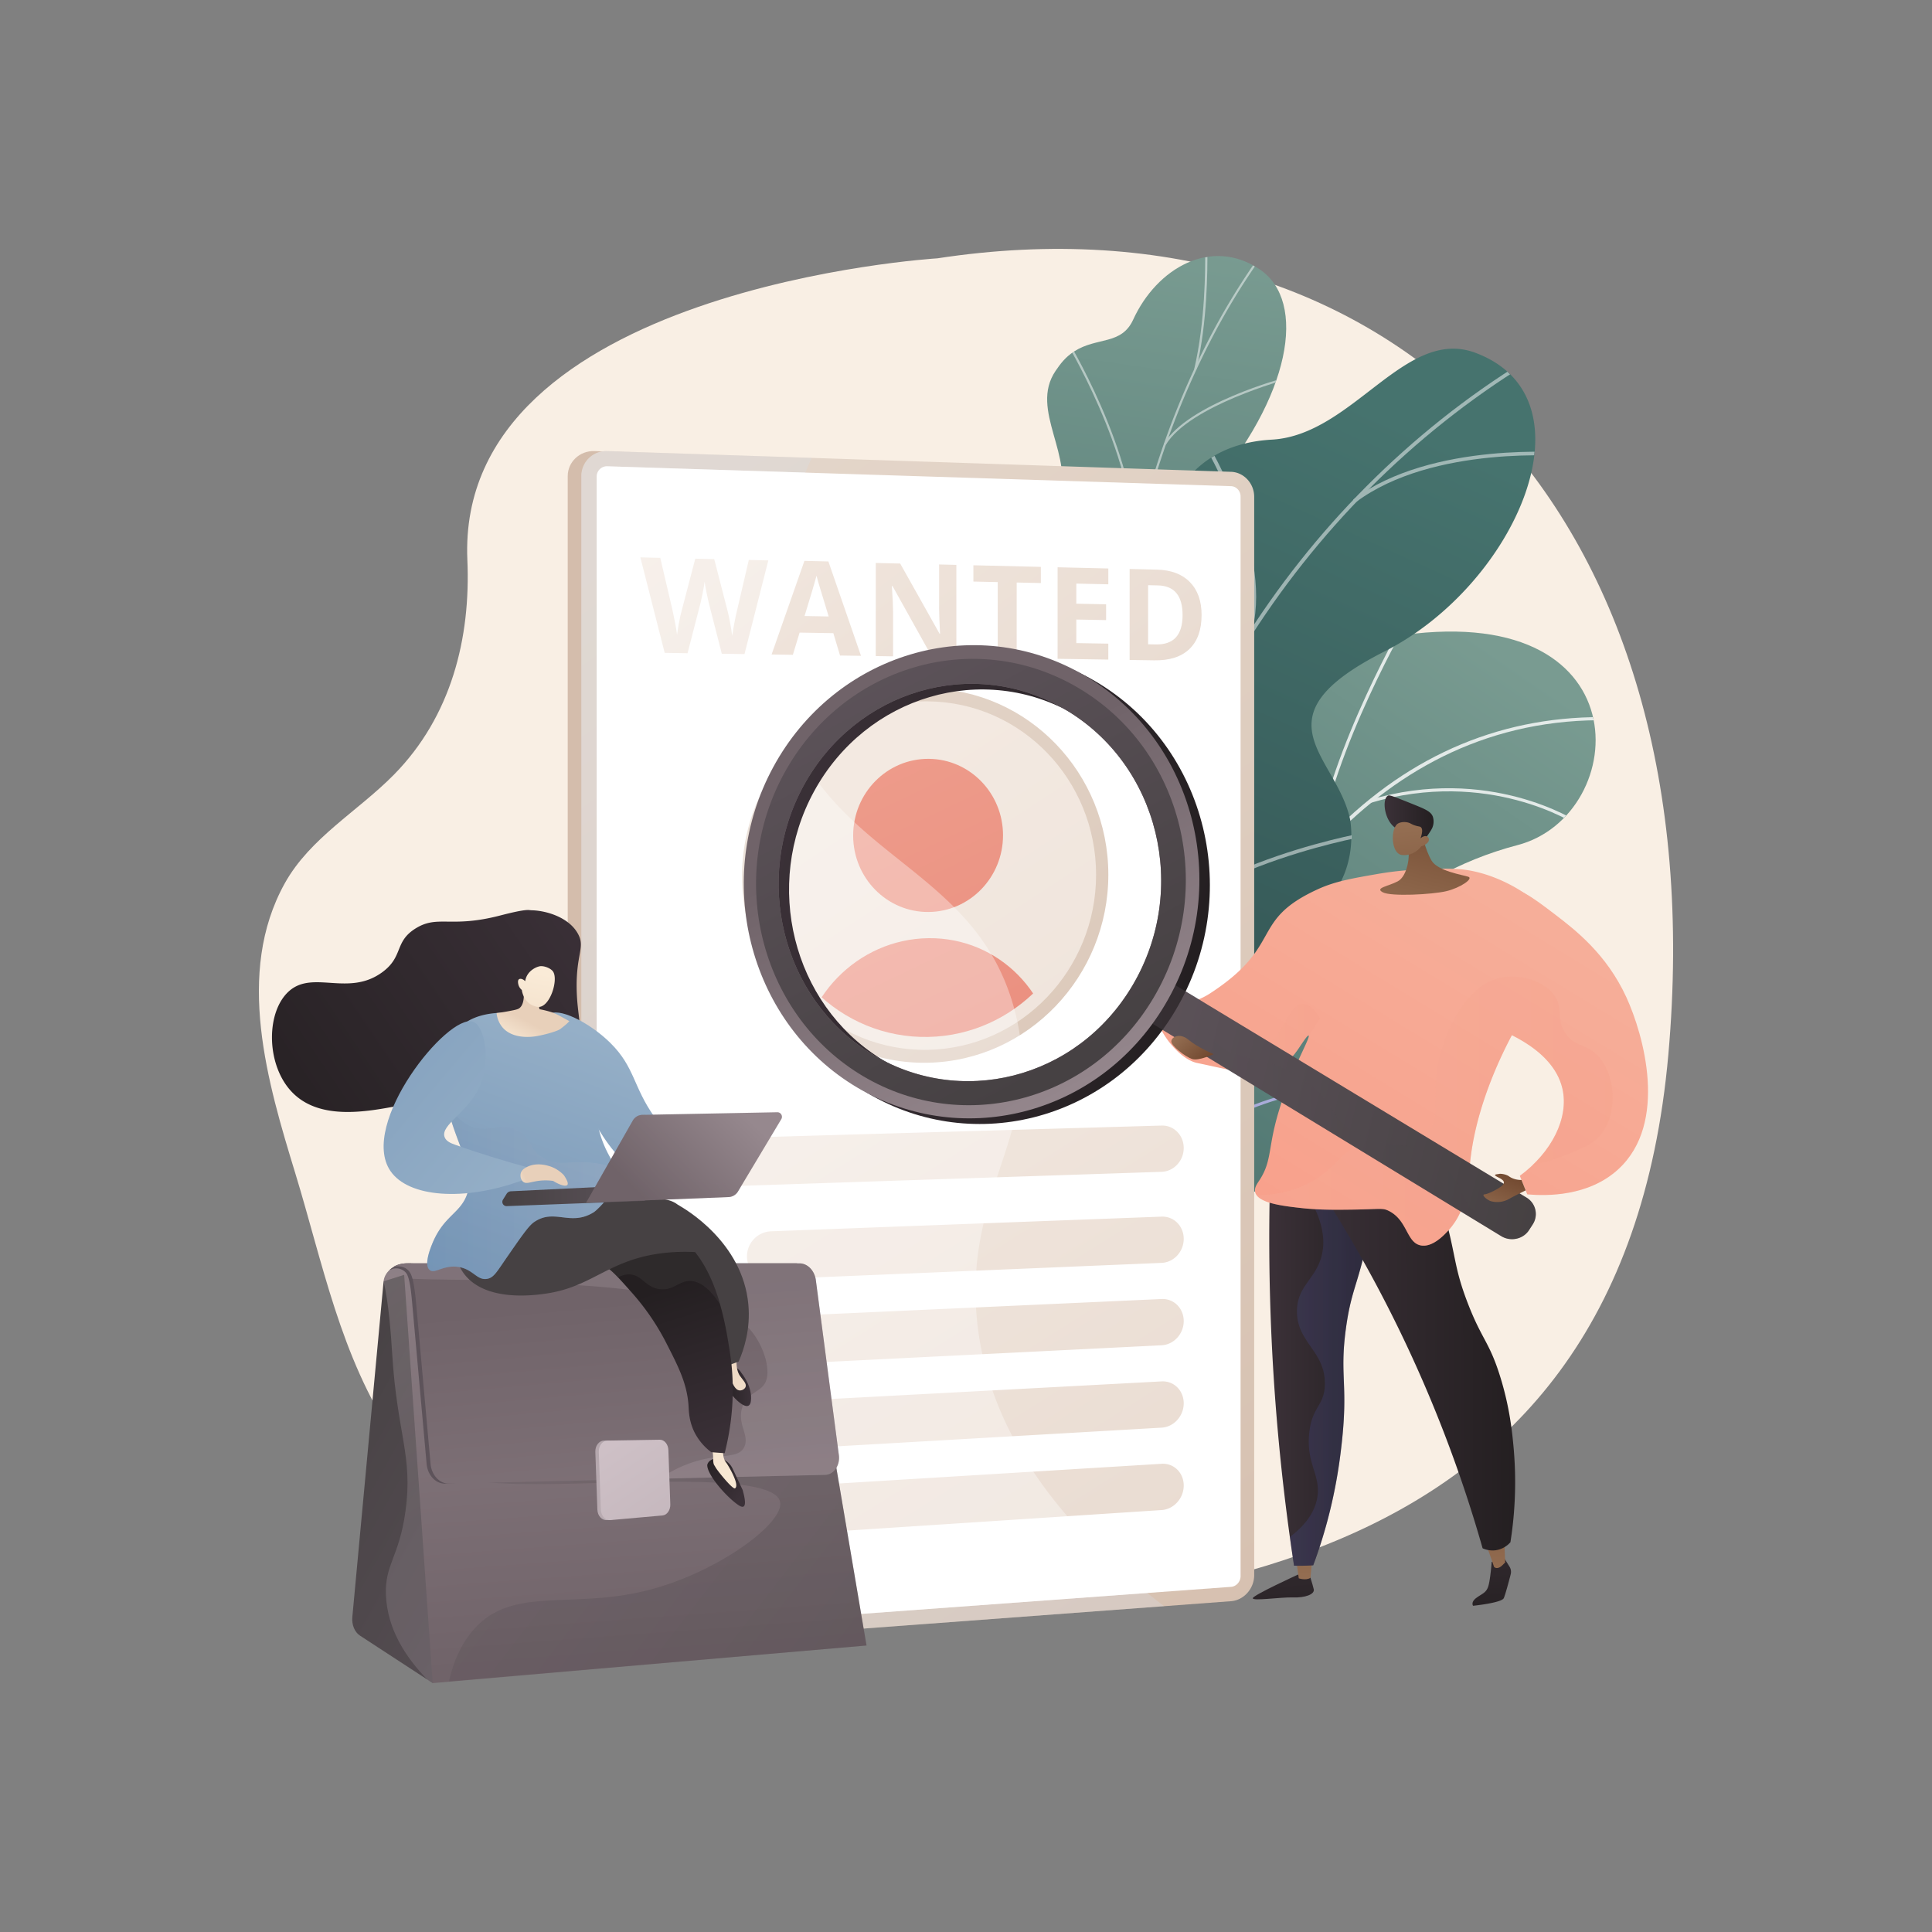 <svg xmlns="http://www.w3.org/2000/svg" xmlns:xlink="http://www.w3.org/1999/xlink" viewBox="0 0 2500 2500"><rect x="0" y="0" width="2500" height="2500" fill="#808080" stroke="none"/><defs><style>.cls-1{fill:none;}.cls-2{isolation:isolate;}.cls-3,.cls-40,.cls-8{fill:#fff;}.cls-4{fill:#f9efe4;}.cls-5{clip-path:url(#clip-path);}.cls-6{fill:url(#linear-gradient);}.cls-7{opacity:0.8;}.cls-12,.cls-40,.cls-7,.cls-8{mix-blend-mode:soft-light;}.cls-9{fill:#beb8f2;}.cls-10{fill:url(#linear-gradient-2);}.cls-11{clip-path:url(#clip-path-2);}.cls-12{opacity:0.5;}.cls-13{fill:#fcfdfe;}.cls-14{fill:url(#linear-gradient-3);}.cls-15{clip-path:url(#clip-path-3);}.cls-16{fill:url(#linear-gradient-4);}.cls-17{fill:url(#linear-gradient-5);}.cls-18,.cls-63,.cls-68,.cls-79,.cls-85,.cls-87,.cls-90{opacity:0.3;}.cls-18,.cls-47,.cls-52,.cls-63,.cls-68,.cls-71,.cls-79,.cls-85,.cls-87,.cls-90{mix-blend-mode:multiply;}.cls-19{fill:#d8dee8;}.cls-20{fill:url(#linear-gradient-6);}.cls-21{fill:url(#linear-gradient-7);}.cls-22{fill:url(#linear-gradient-8);}.cls-23{fill:url(#linear-gradient-9);}.cls-24{fill:url(#linear-gradient-10);}.cls-25{fill:url(#linear-gradient-11);}.cls-26{fill:url(#linear-gradient-12);}.cls-27{fill:url(#linear-gradient-13);}.cls-28{fill:url(#linear-gradient-14);}.cls-29{fill:url(#linear-gradient-15);}.cls-30{fill:url(#linear-gradient-16);}.cls-31{clip-path:url(#clip-path-4);}.cls-32{fill:url(#linear-gradient-17);}.cls-33{fill:url(#linear-gradient-18);}.cls-34{fill:url(#linear-gradient-19);}.cls-35{fill:url(#linear-gradient-20);}.cls-36{fill:url(#linear-gradient-21);}.cls-37{fill:url(#linear-gradient-22);}.cls-38{fill:url(#linear-gradient-23);}.cls-39{fill:url(#linear-gradient-24);}.cls-40{opacity:0.35;}.cls-41{fill:url(#linear-gradient-25);}.cls-42{fill:url(#linear-gradient-26);}.cls-43{fill:url(#linear-gradient-27);}.cls-44{fill:url(#linear-gradient-28);}.cls-45{fill:url(#linear-gradient-29);}.cls-46{fill:url(#linear-gradient-30);}.cls-47,.cls-52,.cls-71{opacity:0.25;}.cls-47{fill:url(#linear-gradient-31);}.cls-48{fill:url(#linear-gradient-32);}.cls-49{fill:url(#linear-gradient-33);}.cls-50{fill:url(#linear-gradient-34);}.cls-51{fill:url(#linear-gradient-35);}.cls-52{fill:url(#linear-gradient-36);}.cls-53{fill:url(#linear-gradient-37);}.cls-54{fill:url(#linear-gradient-38);}.cls-55{fill:url(#linear-gradient-39);}.cls-56{fill:url(#linear-gradient-40);}.cls-57{fill:url(#linear-gradient-41);}.cls-58{fill:url(#linear-gradient-42);}.cls-59{fill:url(#linear-gradient-43);}.cls-60{fill:url(#linear-gradient-44);}.cls-61{fill:url(#linear-gradient-45);}.cls-62{fill:url(#linear-gradient-46);}.cls-63{fill:url(#linear-gradient-47);}.cls-64{fill:url(#linear-gradient-48);}.cls-65{fill:url(#linear-gradient-49);}.cls-66{fill:url(#linear-gradient-50);}.cls-67{fill:url(#linear-gradient-51);}.cls-68{fill:url(#linear-gradient-52);}.cls-69{fill:url(#linear-gradient-53);}.cls-70{fill:url(#linear-gradient-54);}.cls-71{fill:url(#linear-gradient-55);}.cls-72{fill:url(#linear-gradient-56);}.cls-73{fill:url(#linear-gradient-57);}.cls-74{fill:url(#linear-gradient-58);}.cls-75{fill:url(#linear-gradient-59);}.cls-76{fill:url(#linear-gradient-60);}.cls-77{fill:url(#linear-gradient-61);}.cls-78{fill:url(#linear-gradient-62);}.cls-79{fill:url(#linear-gradient-63);}.cls-80{fill:url(#linear-gradient-64);}.cls-81{fill:url(#linear-gradient-65);}.cls-82{fill:url(#linear-gradient-66);}.cls-83{fill:url(#linear-gradient-67);}.cls-84{fill:url(#linear-gradient-68);}.cls-85{fill:url(#linear-gradient-69);}.cls-86{fill:url(#linear-gradient-70);}.cls-87{fill:url(#linear-gradient-71);}.cls-88{fill:url(#linear-gradient-72);}.cls-89{fill:url(#linear-gradient-73);}.cls-90{fill:url(#linear-gradient-74);}.cls-91{fill:url(#linear-gradient-75);}.cls-92{fill:url(#linear-gradient-76);}.cls-93{fill:url(#linear-gradient-77);}.cls-94{fill:url(#linear-gradient-78);}</style><clipPath id="clip-path"><path class="cls-1" d="M1337.36,1843.62l184.41,50.4s60.57-85.11,33.62-164.22c-55-161.41,90.24-198.29,148.74-222.84,88.24-37,149.85-108.12,52.71-173s55.54-201.11,206.65-240.36c147.87-38.4,164.94-323.43-162.75-269.69-195.7,32.09-218.86,223.94-253.59,318s-180.27,62.9-163.4,194.06c14.42,112,74,207.16-5.67,259.7S1270.93,1724.12,1337.36,1843.62Z"/></clipPath><linearGradient id="linear-gradient" x1="3987.65" y1="340.78" x2="3607.07" y2="1422.44" gradientTransform="matrix(0.96, 0.26, -0.26, 0.96, -1799.53, -520.71)" gradientUnits="userSpaceOnUse"><stop offset="0" stop-color="#799b91"/><stop offset="1" stop-color="#3e6764"/></linearGradient><linearGradient id="linear-gradient-2" x1="-2366.41" y1="600.69" x2="-1965.5" y2="1654.11" gradientTransform="matrix(-0.98, 0.22, 0.22, 0.98, -934.21, 247.37)" xlink:href="#linear-gradient"/><clipPath id="clip-path-2"><path class="cls-1" d="M1528.69,1266.33l-143.18,5.73s-63-82.56-21.36-121-4.76-121.66-23.91-168.79c-51.94-127.88,105.13-159,52.62-328.52-14-45.08-56.92-126.47-26.93-173.92,34.17-54.06,80.87-23.56,100.39-66.22,30.5-66.68,101-107.32,163.67-65.12,61.87,41.66,40.81,165.07-68.07,290.08-67.29,97.73-61.94,119.83-38.44,170.7,16.47,35.64,84.71,121.35,42.25,175.15s-71.13,107.1-37.15,143C1580.27,1182.14,1528.69,1266.33,1528.69,1266.33Z"/></clipPath><linearGradient id="linear-gradient-3" x1="3192.82" y1="266.29" x2="3732.54" y2="1154.8" gradientTransform="matrix(-0.99, 0.12, 0.12, 0.99, 4911.58, -115.1)" gradientUnits="userSpaceOnUse"><stop offset="0" stop-color="#46736e"/><stop offset="1" stop-color="#2f4f4f"/></linearGradient><clipPath id="clip-path-3"><path class="cls-1" d="M1559.78,1336.81l-226.06,25c-16.92-28.74-40.65-82.59,4.94-101.55,63.39-26.36,50.49-135.82,27.32-172.35-28.69-45.21-93.2-151.78,4.11-194,81-35.14,140.9-42.19,133.22-145.36s43.12-174.1,142.41-179.63c104.5-5.83,172.23-146,262.92-112.53,158,58.41,53.91,300.06-117.35,386.72s-59.94,135.66-44,218.95c21.81,113.71-145.47,108.61-182.83,158.7C1535.21,1260,1548,1308,1559.78,1336.81Z"/></clipPath><linearGradient id="linear-gradient-4" x1="1999.48" y1="2115.03" x2="915.28" y2="1439.69" gradientUnits="userSpaceOnUse"><stop offset="0" stop-color="#e4d6ca"/><stop offset="1" stop-color="#d4bdac"/></linearGradient><linearGradient id="linear-gradient-5" x1="737.09" y1="734.7" x2="1821.28" y2="2267.89" xlink:href="#linear-gradient-4"/><linearGradient id="linear-gradient-6" x1="1045.96" y1="1262.72" x2="1889.23" y2="2601.53" gradientUnits="userSpaceOnUse"><stop offset="0" stop-color="#f3e9e1"/><stop offset="1" stop-color="#e1d1c5"/></linearGradient><linearGradient id="linear-gradient-7" x1="1032.87" y1="1270.97" x2="1876.13" y2="2609.78" xlink:href="#linear-gradient-6"/><linearGradient id="linear-gradient-8" x1="834.79" y1="1518.47" x2="1103.71" y2="2103.77" xlink:href="#linear-gradient-6"/><linearGradient id="linear-gradient-9" x1="983.89" y1="1301.81" x2="1827.16" y2="2640.62" xlink:href="#linear-gradient-6"/><linearGradient id="linear-gradient-10" x1="792.51" y1="1537.9" x2="1061.43" y2="2123.19" xlink:href="#linear-gradient-6"/><linearGradient id="linear-gradient-11" x1="934.92" y1="1332.66" x2="1778.19" y2="2671.47" xlink:href="#linear-gradient-6"/><linearGradient id="linear-gradient-12" x1="750.24" y1="1557.32" x2="1019.16" y2="2142.61" xlink:href="#linear-gradient-6"/><linearGradient id="linear-gradient-13" x1="885.95" y1="1363.5" x2="1729.21" y2="2702.31" xlink:href="#linear-gradient-6"/><linearGradient id="linear-gradient-14" x1="707.96" y1="1576.74" x2="976.88" y2="2162.04" xlink:href="#linear-gradient-6"/><linearGradient id="linear-gradient-15" x1="997.2" y1="862.89" x2="1723.64" y2="1844.87" xlink:href="#linear-gradient-4"/><linearGradient id="linear-gradient-16" x1="1115.39" y1="1007.43" x2="2429.56" y2="3015.19" xlink:href="#linear-gradient-6"/><clipPath id="clip-path-4"><path class="cls-1" d="M1402.49,1132c0,113.63-89.41,207.54-201.31,209.79-113.73,2.28-207.29-90.69-207.29-207.69s93.56-210.93,207.29-209.82C1313.08,925.36,1402.49,1018.35,1402.49,1132Z"/></clipPath><linearGradient id="linear-gradient-17" x1="1092.79" y1="854.65" x2="1533.58" y2="1777.31" gradientUnits="userSpaceOnUse"><stop offset="0" stop-color="#ef9f8e"/><stop offset="1" stop-color="#e68273"/></linearGradient><linearGradient id="linear-gradient-18" x1="981.94" y1="907.61" x2="1422.73" y2="1830.27" xlink:href="#linear-gradient-17"/><linearGradient id="linear-gradient-19" x1="829.98" y1="658.01" x2="1481.59" y2="1509.49" xlink:href="#linear-gradient-6"/><linearGradient id="linear-gradient-20" x1="897.28" y1="606.51" x2="1548.89" y2="1457.99" xlink:href="#linear-gradient-6"/><linearGradient id="linear-gradient-21" x1="990.45" y1="535.21" x2="1642.06" y2="1386.68" xlink:href="#linear-gradient-6"/><linearGradient id="linear-gradient-22" x1="1073.49" y1="471.66" x2="1725.1" y2="1323.13" xlink:href="#linear-gradient-6"/><linearGradient id="linear-gradient-23" x1="1124.66" y1="432.5" x2="1776.27" y2="1283.98" xlink:href="#linear-gradient-6"/><linearGradient id="linear-gradient-24" x1="1182.89" y1="387.94" x2="1834.49" y2="1239.42" xlink:href="#linear-gradient-6"/><linearGradient id="linear-gradient-25" x1="859.26" y1="1795.58" x2="876.54" y2="1538.36" gradientUnits="userSpaceOnUse"><stop offset="0" stop-color="#d3c5cb"/><stop offset="1" stop-color="#ada0a6"/></linearGradient><linearGradient id="linear-gradient-26" x1="724.8" y1="1465.05" x2="809.86" y2="1626.69" gradientUnits="userSpaceOnUse"><stop offset="0" stop-color="#96888e"/><stop offset="1" stop-color="#706369"/></linearGradient><linearGradient id="linear-gradient-27" x1="764.39" y1="1524.79" x2="708.31" y2="1573.09" xlink:href="#linear-gradient-26"/><linearGradient id="linear-gradient-28" x1="673.03" y1="1825.96" x2="692.62" y2="1534.31" xlink:href="#linear-gradient-25"/><linearGradient id="linear-gradient-29" x1="532.71" y1="1801.29" x2="457.16" y2="1110.71" xlink:href="#linear-gradient-26"/><linearGradient id="linear-gradient-30" x1="859.92" y1="2091.13" x2="360.71" y2="1813.16" gradientUnits="userSpaceOnUse"><stop offset="0" stop-color="#5d535a"/><stop offset="1" stop-color="#464143"/></linearGradient><linearGradient id="linear-gradient-31" x1="409.19" y1="1702.03" x2="560.97" y2="1956.56" xlink:href="#linear-gradient-25"/><linearGradient id="linear-gradient-32" x1="784.2" y1="1396.77" x2="839.85" y2="2143.64" xlink:href="#linear-gradient-26"/><linearGradient id="linear-gradient-33" x1="690.87" y1="1820.6" x2="1094.91" y2="2131.91" xlink:href="#linear-gradient-30"/><linearGradient id="linear-gradient-34" x1="590.61" y1="1775.75" x2="756.11" y2="1769.33" xlink:href="#linear-gradient-30"/><linearGradient id="linear-gradient-35" x1="850.46" y1="2355.54" x2="790.55" y2="1682.19" xlink:href="#linear-gradient-26"/><linearGradient id="linear-gradient-36" x1="879.56" y1="2510.67" x2="778.08" y2="1583.07" xlink:href="#linear-gradient-25"/><linearGradient id="linear-gradient-37" x1="1013.29" y1="2020.31" x2="712.75" y2="1863.21" xlink:href="#linear-gradient-25"/><linearGradient id="linear-gradient-38" x1="749.47" y1="1810.86" x2="1053.43" y2="2251.96" xlink:href="#linear-gradient-25"/><linearGradient id="linear-gradient-39" x1="1296.04" y1="1165.61" x2="1771.12" y2="1488.31" gradientTransform="matrix(-1, 0, 0, 1, 2068.02, 0)" gradientUnits="userSpaceOnUse"><stop offset="0" stop-color="#3b3138"/><stop offset="1" stop-color="#241f21"/></linearGradient><linearGradient id="linear-gradient-40" x1="1325.76" y1="1363.73" x2="1448.45" y2="1700.57" gradientTransform="matrix(-1, 0, 0, 1, 2161.64, 0)" gradientUnits="userSpaceOnUse"><stop offset="0" stop-color="#95afc7"/><stop offset="1" stop-color="#7595b6"/></linearGradient><linearGradient id="linear-gradient-41" x1="329.01" y1="2741.04" x2="398.83" y2="2741.04" gradientTransform="matrix(-0.83, -0.56, -0.56, 0.83, 2769.81, -159.44)" xlink:href="#linear-gradient-39"/><linearGradient id="linear-gradient-42" x1="1115.22" y1="1950.86" x2="1229.15" y2="1609.06" gradientTransform="matrix(-1, 0, 0, 1, 2068.02, 0)" gradientUnits="userSpaceOnUse"><stop offset="0" stop-color="#faebd7"/><stop offset="1" stop-color="#e8d0ba"/></linearGradient><linearGradient id="linear-gradient-43" x1="1096.11" y1="1793.9" x2="1135.24" y2="1793.9" xlink:href="#linear-gradient-39"/><linearGradient id="linear-gradient-44" x1="1073.44" y1="1901.34" x2="1137.33" y2="1709.66" xlink:href="#linear-gradient-42"/><linearGradient id="linear-gradient-45" x1="716.28" y1="1464.17" x2="761.04" y2="1508.94" xlink:href="#linear-gradient-30"/><linearGradient id="linear-gradient-46" x1="1219.47" y1="1904.93" x2="1287.23" y2="1690.47" xlink:href="#linear-gradient-39"/><linearGradient id="linear-gradient-47" x1="1219.47" y1="1904.93" x2="1287.24" y2="1690.48" gradientTransform="matrix(-1, 0, 0, 1, 2068.02, 0)" xlink:href="#linear-gradient-30"/><linearGradient id="linear-gradient-48" x1="657.77" y1="1522.68" x2="702.54" y2="1567.45" xlink:href="#linear-gradient-30"/><linearGradient id="linear-gradient-49" x1="1426.15" y1="1327.16" x2="1548.85" y2="1664" xlink:href="#linear-gradient-40"/><linearGradient id="linear-gradient-50" x1="667.77" y1="1356.81" x2="685.8" y2="1323.23" gradientTransform="matrix(1, 0, 0, 1, 0, 0)" xlink:href="#linear-gradient-42"/><linearGradient id="linear-gradient-51" x1="-453.53" y1="1509.51" x2="-455.61" y2="1676.97" gradientTransform="translate(1411.97 -145.99) rotate(10.28)" xlink:href="#linear-gradient-42"/><linearGradient id="linear-gradient-52" x1="1351.86" y1="1541.75" x2="1608.83" y2="1541.75" gradientTransform="matrix(-1, 0, 0, 1, 2161.64, 0)" gradientUnits="userSpaceOnUse"><stop offset="0" stop-color="#a6b2c7"/><stop offset="1" stop-color="#7595b6"/></linearGradient><linearGradient id="linear-gradient-53" x1="2743.4" y1="1547.01" x2="2927.99" y2="1547.01" gradientTransform="matrix(-1, 0, 0, 1, 3578.01, 0)" xlink:href="#linear-gradient-30"/><linearGradient id="linear-gradient-54" x1="2625.35" y1="1430.56" x2="2746.37" y2="1550.62" gradientTransform="matrix(-1, 0, 0, 1, 3578.01, 0)" xlink:href="#linear-gradient-26"/><linearGradient id="linear-gradient-55" x1="2625.35" y1="1430.56" x2="2746.37" y2="1550.62" gradientTransform="matrix(-1, 0, 0, 1, 3578.01, 0)" xlink:href="#linear-gradient-26"/><linearGradient id="linear-gradient-56" x1="1477.83" y1="1525.45" x2="1872.68" y2="1190.84" xlink:href="#linear-gradient-40"/><linearGradient id="linear-gradient-57" x1="666.12" y1="1540.56" x2="684.15" y2="1532.48" gradientTransform="matrix(1, 0, 0, 1, 0, 0)" xlink:href="#linear-gradient-42"/><linearGradient id="linear-gradient-58" x1="2439.92" y1="1951.44" x2="2454.14" y2="2132.4" gradientTransform="translate(-793.35 1.92) rotate(-0.14)" xlink:href="#linear-gradient-39"/><linearGradient id="linear-gradient-59" x1="2476.63" y1="2052.19" x2="2474.05" y2="1864.77" gradientTransform="translate(-793.35 1.92) rotate(-0.14)" gradientUnits="userSpaceOnUse"><stop offset="0" stop-color="#956f53"/><stop offset="1" stop-color="#71482f"/></linearGradient><linearGradient id="linear-gradient-60" x1="2708.62" y1="1930.33" x2="2722.84" y2="2111.29" gradientTransform="translate(-793.35 1.92) rotate(-0.14)" xlink:href="#linear-gradient-39"/><linearGradient id="linear-gradient-61" x1="2722.88" y1="2048.79" x2="2720.29" y2="1861.37" xlink:href="#linear-gradient-59"/><linearGradient id="linear-gradient-62" x1="2431.9" y1="1748.57" x2="2570.48" y2="1748.57" gradientTransform="translate(-793.35 1.92) rotate(-0.14)" xlink:href="#linear-gradient-39"/><linearGradient id="linear-gradient-63" x1="2431.9" y1="1748.57" x2="2570.47" y2="1748.57" gradientTransform="translate(-793.35 1.92) rotate(-0.14)" gradientUnits="userSpaceOnUse"><stop offset="0" stop-color="#444b8c"/><stop offset="1" stop-color="#3e4177"/></linearGradient><linearGradient id="linear-gradient-64" x1="2470.37" y1="1734.91" x2="2749.34" y2="1734.91" gradientTransform="translate(-793.35 1.92) rotate(-0.14)" xlink:href="#linear-gradient-39"/><linearGradient id="linear-gradient-65" x1="1904.6" y1="1094.74" x2="1590.28" y2="1610.78" gradientUnits="userSpaceOnUse"><stop offset="0" stop-color="#f6af9a"/><stop offset="1" stop-color="#f89f8a"/></linearGradient><linearGradient id="linear-gradient-66" x1="1829.29" y1="1200" x2="1871.57" y2="1036.48" gradientTransform="matrix(1, 0, 0, 1, 0, 0)" xlink:href="#linear-gradient-59"/><linearGradient id="linear-gradient-67" x1="1791.68" y1="1065.34" x2="1855.05" y2="1065.34" gradientTransform="matrix(1, 0, 0, 1, 0, 0)" xlink:href="#linear-gradient-39"/><linearGradient id="linear-gradient-68" x1="1822.88" y1="1063.4" x2="1846.14" y2="1255.82" gradientTransform="matrix(1, 0, 0, 1, 0, 0)" xlink:href="#linear-gradient-59"/><linearGradient id="linear-gradient-69" x1="1587.01" y1="1343.58" x2="1708.05" y2="1343.58" xlink:href="#linear-gradient-65"/><linearGradient id="linear-gradient-70" x1="2083.36" y1="1203.61" x2="1769.04" y2="1719.66" xlink:href="#linear-gradient-65"/><linearGradient id="linear-gradient-71" x1="1626.33" y1="1437.78" x2="2086.77" y2="1437.78" xlink:href="#linear-gradient-65"/><linearGradient id="linear-gradient-72" x1="1789.49" y1="1294.93" x2="2361.08" y2="1294.93" gradientTransform="translate(35.2 -332.94) rotate(14.23)" xlink:href="#linear-gradient-30"/><linearGradient id="linear-gradient-73" x1="1266.81" y1="1132.19" x2="1856.58" y2="1132.19" gradientTransform="translate(35.2 -332.94) rotate(14.23)" xlink:href="#linear-gradient-39"/><linearGradient id="linear-gradient-74" x1="1465.01" y1="1431.17" x2="1987.38" y2="1431.17" xlink:href="#linear-gradient-30"/><linearGradient id="linear-gradient-75" x1="1761.73" y1="1368.92" x2="1466.97" y2="1038.89" gradientTransform="translate(35.2 -332.94) rotate(14.23)" xlink:href="#linear-gradient-26"/><linearGradient id="linear-gradient-76" x1="1326.88" y1="887.5" x2="1726.61" y2="1327.55" gradientTransform="translate(35.2 -332.94) rotate(14.23)" xlink:href="#linear-gradient-30"/><linearGradient id="linear-gradient-77" x1="-5693.07" y1="39.77" x2="-5681.9" y2="-23.47" gradientTransform="matrix(-0.86, -0.52, -0.52, 0.86, -2915.66, -1405.03)" xlink:href="#linear-gradient-59"/><linearGradient id="linear-gradient-78" x1="5483.26" y1="-14.61" x2="5533.73" y2="-14.61" gradientTransform="translate(-2125.59 -2755) rotate(48.41)" xlink:href="#linear-gradient-59"/></defs><title>Business.Marketing.HR_by VIGE.CO_79</title><g class="cls-2"><g id="Illustration"><path class="cls-4" d="M1212.94,334.29S589.4,372.15,604.77,724.66c4.4,101.07-20.77,202.22-94.9,277.63-46.55,47.35-108.67,81.85-141.36,140.68-64.63,116.3-22.08,258.52,13.56,375.12C417.5,1634,440.65,1755.86,509.75,1859c37.78,56.41,88.79,111.53,144.7,152.22,77.58,56.45,177.2,80.54,273.87,82,555.16,8.48,1168.41-30.68,1230.51-728.57S1807.91,243.43,1212.94,334.29Z"/><g class="cls-5"><path class="cls-6" d="M1337.36,1843.62l184.41,50.4s60.57-85.11,33.62-164.22c-55-161.41,90.24-198.29,148.74-222.84,88.24-37,140.36-101.76,66-173.33-84.15-81,42.27-200.73,193.38-240,147.87-38.4,164.94-323.43-162.75-269.69-195.7,32.09-218.86,223.94-253.59,318s-180.27,62.9-163.4,194.06c14.42,112,74,207.16-5.67,259.7S1270.93,1724.12,1337.36,1843.62Z"/><g class="cls-7"><path class="cls-8" d="M1412.49,1882.55l4,.34c.22-2.49,22.49-251.76,119.09-492.21,89-221.53,261.1-480.68,575.68-457.27l.3-4c-140-10.42-264,33.31-368.34,130-83.39,77.22-154.52,188.21-211.42,329.88C1435,1630.25,1412.71,1880.05,1412.49,1882.55Z"/><path class="cls-8" d="M1701.36,1101.65l4,.57c19.14-133,118-302.21,119-303.9l-3.48-2.05C1819.92,798,1720.61,967.92,1701.36,1101.65Z"/><path class="cls-8" d="M1772.68,1039.15c153.37-45.83,265.1,26.81,266.21,27.55l2.23-3.36c-1.12-.75-114.35-74.45-269.6-28.06Z"/><path class="cls-9" d="M1481,1551.32c93.7-171.65,355.64-148.43,358.17-148l1-3.92c-2.45-.67-268.13-23.2-362.66,150Z"/><path class="cls-9" d="M1501.07,1473.21l4,.25c7.7-124.55-98-240.58-99-241.73l-3,2.73C1404.15,1235.61,1508.67,1350.4,1501.07,1473.21Z"/><path class="cls-9" d="M1420.88,1843.74c25.14-69.9,142.6-98.59,143.78-98.87l-.93-3.93c-4.92,1.17-120.76,29.47-146.64,101.44Z"/><path class="cls-9" d="M1425.36,1784.64l4,.4c5.73-58.46-61.68-143.75-83.84-171.78-3.13-4-5.83-7.38-6.19-8.09l-3.62,1.8c.5,1,2.29,3.27,6.65,8.79C1364.28,1643.47,1430.94,1727.8,1425.36,1784.64Z"/></g></g><path class="cls-10" d="M1528.58,1127.47c29.71,31.43,23.61,72.93,14.48,102.26-4,1.15-6,2.83-9.76,4.87-33.94,18.44-52.35,19.08-88.68,32-7.82,2.78-33.25,4-43.67,3.76l-19.42-.67s-59-80.16-17.38-118.57-4.76-121.66-23.91-168.79c-11.75-28.95-7.86-45.95-10.47-57.27-27.66-119.92-73.44-144.4-58.48-188.92,16.51-49.15,77-33.37,97.82-85.88,23.48-59.3-37.93-119.22-3.18-170.37,6-8.77,12.32-17.62,24.22-25.26,29.38-18.85,61-7.79,76.17-41,30.5-66.68,101-107.32,163.68-65.12,61.86,41.66,40.8,165.07-68.08,290.08-67.29,97.73-61.94,119.83-38.44,170.7,16.47,35.64,84.71,121.35,42.25,175.15S1494.6,1091.55,1528.58,1127.47Z"/><g class="cls-11"><g class="cls-12"><path class="cls-13" d="M1464.36,1262.53l-2.8.45c-2.62-15.47-5.06-31.09-7.24-46.45-16.17-113.72-20.28-224.89-12.22-330.42,6.83-89.42,22.47-176.06,46.49-257.5a1074.05,1074.05,0,0,1,73.76-185.8,890,890,0,0,1,68.28-112.61c4.26-5.94,9-11.81,13.54-17.48,6.07-7.55,12.36-15.36,17.62-23.42l2.42,1.34c-5.33,8.17-11.66,16-17.77,23.64-4.54,5.64-9.24,11.47-13.46,17.35a887.8,887.8,0,0,0-68.07,112.28,1071.68,1071.68,0,0,0-73.58,185.36c-24,81.27-39.58,167.74-46.4,257-8,105.35-3.94,216.34,12.2,329.88C1459.31,1231.48,1461.75,1247.08,1464.36,1262.53Z"/><path class="cls-13" d="M1466.51,729.4l-2.81-.38c19.32-111.88-80.61-280.51-81.63-282.2l2.49-1.31C1385.58,447.21,1486,616.62,1466.51,729.4Z"/><path class="cls-13" d="M1442,1046.35l-2.84-.07c3.56-77.32,129-171.48,130.32-172.42l1.75,2C1570,876.84,1445.48,970.23,1442,1046.35Z"/><path class="cls-13" d="M1444,1090.32l-2.81.4c-7.33-49.92-46.15-113.94-109.31-180.27-3.17-3.34-3.17-3.34-3.25-3.83l2.81-.43-1.41.21,1.22-.68c.19.25,1.39,1.51,2.78,3C1397.58,975.39,1436.64,1039.9,1444,1090.32Z"/><path class="cls-13" d="M1460,1234.24l-2.8-.37c9.26-55.07,86.29-97.41,87.07-97.83l1.41,2.27C1544.92,1138.72,1469.07,1180.43,1460,1234.24Z"/><path class="cls-13" d="M1460.3,1263.88c-23.3-39-59.52-72.8-110.73-103.47l1.56-2.22c51.61,30.91,88.14,65.06,111.66,104.39Z"/><path class="cls-13" d="M1548.06,478.2l-2.77-.52c14.47-61.71,14.3-129.42,14.24-151.67,0-5.39,0-7.28.11-7.94l2.8.41c-.09.51-.08,3.58-.07,7.48C1562.43,348.29,1562.6,416.21,1548.06,478.2Z"/><path class="cls-13" d="M1508.59,575.54l-2.48-1.26c31.28-51.86,154-84.95,159.22-86.33l.74,2.53C1664.81,490.82,1539.28,524.65,1508.59,575.54Z"/></g></g><path class="cls-14" d="M1528.62,1541.79c-9.83-.08-4.33-51.38-40-112-8.92-15.14-51.87-101.1-123.87-95.16l-41.93,3.46c-15.68-29.85-24.92-60.89,15.89-77.86,63.39-26.36,50.49-135.82,27.31-172.35-28.68-45.21-93.19-151.78,4.12-194,81-35.14,140.9-42.19,133.22-145.36s43.11-174.1,142.41-179.64c104.5-5.82,172.23-146,262.92-112.52,158,58.41,53.91,300.06-117.35,386.72s-59.94,135.67-44,218.95a146.93,146.93,0,0,1,.53,34.64c-9.44,90-99.19,116-156.17,195.52C1514,1400.72,1545.16,1541.93,1528.62,1541.79Z"/><g class="cls-15"><g class="cls-12"><path class="cls-13" d="M1449.17,1315l-4.92-.36c28-339.21,230.36-663.93,528.08-847.44l2.69,3.9C1678.56,653.86,1477.07,977.22,1449.17,1315Z"/><path class="cls-13" d="M1481.23,1131.32l-4.89.56c-17.11-132.73-150.87-222.38-152.22-223.27l2.83-3.81C1328.31,905.7,1463.86,996.49,1481.23,1131.32Z"/><path class="cls-13" d="M1456.13,1252.75l-4.59-1.7c52.45-126.2,309.42-172.7,312-173.15l.9,4.58C1761.89,1082.93,1507.58,1129,1456.13,1252.75Z"/><path class="cls-13" d="M1618.06,823.84l-4.73-1.32c32.4-103.1-54.76-246-55.65-247.46l4.26-2.35C1562.84,574.16,1651.06,718.83,1618.06,823.84Z"/><path class="cls-13" d="M1754.14,650.05l-3.07-3.64c101.62-76.3,276.26-60.63,278-60.46l-.5,4.63C2026.86,590.41,1854.18,574.94,1754.14,650.05Z"/></g></g><path class="cls-16" d="M813.46,585.18,769,583.71c-18.61-.62-34.37,13.87-34.37,32.37v1485c0,18.49,15.7,32.36,34.32,31l44.54-3.32Z"/><path class="cls-17" d="M1593,610.53,786,583.71a32.32,32.32,0,0,0-33.75,32.37v1485c0,18.49,15.13,32.36,33.75,31l807-60.15c16.54-1.24,29.92-16.32,29.92-33.7V643C1623,625.62,1609.58,611.08,1593,610.53Z"/><g class="cls-18"><path class="cls-19" d="M1263.62,1701.38c-13.71-168.71,89-239.48,49.87-392-48.43-188.69-235.19-195.58-299-381.11-24.46-71.16-34.13-178.87,35.87-335.79L786,583.71a32.32,32.32,0,0,0-33.75,32.37v1485c0,18.49,15.13,32.36,33.75,31l720.29-53.69C1324.09,1938.75,1272,1805.05,1263.62,1701.38Z"/></g><path class="cls-3" d="M1593,629.11,786,603.39a13.3,13.3,0,0,0-13.85,13.3V2099.64A12.68,12.68,0,0,0,786,2112.37l807-59c6.79-.5,12.31-6.71,12.31-13.85v-1397C1605.35,635.31,1599.83,629.33,1593,629.11Z"/><path class="cls-20" d="M1503.14,1456.47l-617.59,17.89a32.49,32.49,0,0,0-31.37,32.25h0a30.15,30.15,0,0,0,31.37,30.31l617.59-20.6c15.81-.52,28.59-14.32,28.59-30.81h0C1531.73,1469,1519,1456,1503.14,1456.47Z"/><path class="cls-21" d="M1503.14,1574.31l-505.68,19a32.46,32.46,0,0,0-30.88,32.27h0a29.48,29.48,0,0,0,30.88,29.8l505.68-21.22c15.81-.67,28.59-14.57,28.59-31.07h0C1531.73,1586.6,1519,1573.71,1503.14,1574.31Z"/><path class="cls-22" d="M884.2,1667.18a36.89,36.89,0,0,1-37.09-37.13,40,40,0,0,1,38.18-39.6,36.92,36.92,0,0,1,38.57,37.11,40,40,0,0,1-38,39.59h0Zm2.55-62.61-.93,0a25.72,25.72,0,0,0-24.56,25.46,22.75,22.75,0,0,0,24,23,25.74,25.74,0,0,0,24.45-25.45,22.75,22.75,0,0,0-23-23Z"/><path class="cls-23" d="M1503.14,1680.92l-505.68,22.95a32.77,32.77,0,0,0-30.88,32.51h0a29.21,29.21,0,0,0,30.88,29.56l505.68-25.17c15.81-.79,28.59-14.8,28.59-31.29h0C1531.73,1693,1519,1680.2,1503.14,1680.92Z"/><path class="cls-24" d="M883.94,1778.63a36.61,36.61,0,0,1-36.83-36.9,40.32,40.32,0,0,1,38.12-39.84,36.64,36.64,0,0,1,38.63,36.86c0,20.92-17,38.79-38,39.83C885.25,1778.61,884.59,1778.63,883.94,1778.63ZM887,1716c-.38,0-.75,0-1.13,0a26,26,0,0,0-24.61,25.71,22.48,22.48,0,0,0,23.94,22.72h0a26.06,26.06,0,0,0,24.51-25.7A22.47,22.47,0,0,0,887,1716Z"/><path class="cls-25" d="M1503.14,1787.52l-505.68,26.91c-17,.91-30.88,15.57-30.88,32.75h0a28.94,28.94,0,0,0,30.88,29.32l505.68-29.12c15.81-.91,28.59-15,28.59-31.51h0C1531.73,1799.37,1519,1786.68,1503.14,1787.52Z"/><path class="cls-26" d="M883.7,1890.08a36.33,36.33,0,0,1-36.59-36.67c0-21,17.08-39,38.07-40.08a36.36,36.36,0,0,1,38.68,36.61c0,20.89-17,38.87-37.9,40.07h0C885.2,1890.05,884.45,1890.08,883.7,1890.08Zm3.54-62.66-1.31,0a26.34,26.34,0,0,0-24.67,26,22.22,22.22,0,0,0,23.89,22.48h0a26.37,26.37,0,0,0,24.56-26,22.18,22.18,0,0,0-22.47-22.52Z"/><path class="cls-27" d="M1503.14,1894.14,997.46,1925c-17,1-30.88,15.81-30.88,33h0a28.67,28.67,0,0,0,30.88,29.08L1503.14,1954c15.81-1,28.59-15.24,28.59-31.74h0C1531.73,1905.76,1519,1893.17,1503.14,1894.14Z"/><path class="cls-28" d="M883.45,2001.52a36,36,0,0,1-36.34-36.43c0-21,17-39,38-40.33a36.11,36.11,0,0,1,38.74,36.37c0,20.86-17,38.94-37.85,40.31h0C885.15,2001.5,884.3,2001.52,883.45,2001.52Zm4-62.68c-.5,0-1,0-1.51,0a26.65,26.65,0,0,0-24.72,26.21,21.94,21.94,0,0,0,23.83,22.23,26.67,26.67,0,0,0,24.62-26.19,21.9,21.9,0,0,0-22.22-22.29Z"/><path class="cls-29" d="M1201.18,1375.17c-131.88,3-241-105.09-241-240.92s109.15-245,241-243.39c129.44,1.58,233,109.66,233,241S1330.62,1372.25,1201.18,1375.17Z"/><path class="cls-30" d="M1418.34,1131.9c0,122.57-96.38,224-217.16,226.57-122.91,2.61-224.14-97.79-224.14-224.3s101.23-228,224.14-226.61C1322,908.89,1418.34,1009.32,1418.34,1131.9Z"/><g class="cls-31"><path class="cls-32" d="M1297.91,1080.88c0,54.35-42.94,98.78-96.29,99.23-53.75.46-97.63-43.84-97.63-98.95s43.88-99.54,97.63-99.23C1255,982.23,1297.91,1026.53,1297.91,1080.88Z"/><path class="cls-33" d="M1364.91,1378.76s0,.22,0,.12c0-92.17-72.64-165.88-163.3-164.89-91.85,1-167.21,78-167.21,172.39,0,.11,0,0,0,0Z"/></g><path class="cls-34" d="M963.37,846.37,934,845.93l-16.52-64.52q-.93-3.43-3.14-14.24t-2.55-14.5q-.49,4.51-2.51,14.48c-1.33,6.64-2.37,11.38-3.09,14.21l-16.5,63.9-29.58-.45L828.63,721.23l25.76.62,15.74,67.36q4.13,18.63,6,32.26.49-4.77,2.31-14.77t3.4-15.5l17.86-68.28,24.5.58,17.75,68.84q1.17,4.6,2.92,14.08t2.66,16.25q.82-6.49,2.66-16.19t3.32-15.68l15.45-66.23,25.25.59Z"/><path class="cls-35" d="M1087,848.24l-8.65-28.92-43.67-.75-8.71,28.75-27.53-.42,42.49-121.12,31,.73,42.22,122.14Zm-14.7-50.54q-12-39.39-13.54-44.58c-1-3.44-1.73-6.17-2.17-8.16q-2.7,10.54-15.5,52.15Z"/><path class="cls-36" d="M1237.55,850.52l-31.53-.47-51.18-91.78-.73,0q1.53,24.15,1.54,34.43v56.6l-22.41-.34V728.47l31.61.75,51,90.91h.56q-1.2-23.37-1.2-33V730.41l22.31.53Z"/><path class="cls-37" d="M1315.59,851.71l-24.51-.38v-98.1l-31.52-.7V731.46l87.3,2.08v20.93l-31.27-.69Z"/><path class="cls-38" d="M1434.16,853.5l-65.64-1V734.05l65.64,1.56v20.48l-41.4-.92v26l38.53.79V802.4l-38.53-.72v30.49l41.4.69Z"/><path class="cls-39" d="M1554.84,795.78q0,28.86-15.69,44t-45.49,14.67l-31.92-.48V736.26l35.38.84q27.48.66,42.61,16.14T1554.84,795.78Zm-24.59.16q0-37.71-31.9-38.42l-12.7-.28v76.48l10.24.17Q1530.27,834.46,1530.25,795.94Z"/><path class="cls-40" d="M1263.62,1701.38c-13.71-168.71,89-239.48,49.87-392-48.43-188.69-235.19-195.58-299-381.11-23.45-68.22-33.3-170,27.65-316.73L786,603.39a13.3,13.3,0,0,0-13.85,13.3V2099.64A12.68,12.68,0,0,0,786,2112.37l698.57-51.12C1319.88,1927.76,1271.69,1800.76,1263.62,1701.38Z"/><path class="cls-41" d="M851.11,1559.78s39.81,13.43,44,82.85c-6.51-.54-21.68,0-21.68,0s2.81-50.48-25.51-60.29C850.24,1576.46,851.11,1559.78,851.11,1559.78Z"/><path class="cls-42" d="M705.05,1555.62l3,37.91c19.68-5.67,41.19-12.26,64.32-13.47a279.49,279.49,0,0,1,82.18,8A29.09,29.09,0,0,0,859,1576.4a40.9,40.9,0,0,0-1.7-19.91,239.78,239.78,0,0,0-40.59-11.18C775,1537.71,737.39,1545.24,705.05,1555.62Z"/><path class="cls-43" d="M703.19,1566.57c.06-4.57.39-10.28,1.86-11s3.23,3.5,4,5.79c.33,1,1.07,3.28,1.53,10.65.59,9.51-.1,14.17-.73,17-.38,1.73-1,4.35-1.86,4.42-.71,0-1.32-1.6-2.24-4.81A76.63,76.63,0,0,1,703.19,1566.57Z"/><path class="cls-44" d="M666.93,1646.43c8.25,1.63,28.31,6.52,28.31,6.52s-13.08-44.4,11.57-64.89a49,49,0,0,0,.51-15.08,47.16,47.16,0,0,0-2.94-11.64C693.91,1567.59,671.12,1588.64,666.93,1646.43Z"/><path class="cls-45" d="M496.34,1658.12s1-23.31,35.4-23.31c5.42,4.25,5.69,23.31,5.69,23.31Z"/><path class="cls-46" d="M465.79,2116.47l94.14,61.45,57-225.68L523,1649.7l-26.65,8.42L455.9,2092.63C455,2102.47,458.94,2112,465.79,2116.47Z"/><path class="cls-47" d="M617,1952.24,523,1649.7l-26.65,8.42c6.56,26.7,9.71,70.19,11.19,94.39,6.3,103,27.22,131.68,17.08,203.54-8.42,59.75-26.83,67.86-25.22,108.06,1.75,43.78,25.44,80.44,53.59,109.27l6.95,4.54Z"/><polygon class="cls-48" points="522.99 1649.7 1039.87 1649.7 1121.24 2129.26 559.93 2177.92 522.99 1649.7"/><g class="cls-18"><path class="cls-49" d="M1039.87,1649.7H865.74a348.43,348.43,0,0,1-15.26,38.8c-77.87,167.4-256.14,188.49-252.92,216,4.81,41.12,401.78-17.24,411.92,39.26C1014.37,1971,930.55,2033,843,2056.51c-104.88,28.11-182-7.31-233.22,55.84-17.36,21.39-25,46.44-28.75,63.38l540.27-46.46Z"/></g><path class="cls-50" d="M531.74,1634.81c-5.82,0-14-.78-22.81,4.82a35.94,35.94,0,0,0-5,3.85l4.08-1.56c6.55-2.07,15.6.68,19,7.78,4.15,8.72,5.65,28.89,6.55,38.88,2.59,28.43,18.45,205.3,18.45,205.3,1.19,14.91,11.69,26.21,24.1,25.92l480.8-27a16.59,16.59,0,0,0,10.28-3.8c6.28-5.2,9.12-14.21,7.66-22.77l-24.35-210.65c-2.06-12.11-10.89-20.8-21.13-20.8Z"/><path class="cls-51" d="M536.89,1634.81c-5.82,0-12.73-.86-20.43,1.37-2.07.6-5.39,1.7-6.86,3,0,0,16.32-4.21,22.5,10.48,3.77,9,5.64,28.89,6.55,38.88,2.58,28.43,18.44,205.3,18.44,205.3,1.19,14.91,11.69,26.21,24.1,25.92l486.23-11.28a16.56,16.56,0,0,0,10.27-3.8c6.29-5.2,9.13-14.21,7.67-22.77l-29.78-226.34c-2.06-12.11-10.89-20.8-21.13-20.8Z"/><path class="cls-52" d="M1085.36,1882l-29.78-226.34c-2.06-12.11-10.89-20.8-21.13-20.8H536.89c-5.82,0-12.73-.86-20.43,1.37-2.07.6-5.39,1.7-6.86,3,0,0,16.32-4.21,22.5,10.48a40,40,0,0,1,1.64,5c47.25,2,94.5.57,141.76,3.86,93.41,6.33,187.86,6.33,276,46.87,28.21,13,47.54,59.55,39.89,81.07-5.52,15.52-24.34,14.29-30.91,34.65-6.91,21.42,9.65,36,2.71,51-7.29,15.75-29.41,8.25-65.21,19.49a166.37,166.37,0,0,0-44.31,21.85l213.73-5a16.56,16.56,0,0,0,10.27-3.8C1084,1899.52,1086.82,1890.51,1085.36,1882Z"/><path class="cls-53" d="M852.67,1950.66l-60.89,15.74-6.43.57c-6.48.57-12.05-5.45-12.34-13.37l-2.67-74.91c-.28-7.92,4.85-14.49,11.34-14.6l6.47-.1,61.2,8.36c5.85-.09,10.77-3.44,11,4l2.5,70.25C863.16,1954,858.5,1950.15,852.67,1950.66Z"/><path class="cls-54" d="M857.3,1961,789.84,1967c-6.48.57-12.05-5.45-12.34-13.37l-2.67-74.91c-.28-7.92,4.85-14.49,11.34-14.6L853.8,1863c5.85-.1,10.81,5.9,11.08,13.34l2.5,70.25C867.65,1954,863.13,1960.52,857.3,1961Z"/><path class="cls-55" d="M745.88,1337.26c8.94-5.79.79-22.65.31-58.86-.59-44.37,11.2-52.63,1.73-70-11.57-21.29-40.7-30.09-60-30.51-4.25-.09-5.25-2.42-40.91,6.82-64.26,16.64-80.34-1.2-109.12,16.62-27.8,17.22-15.63,36.07-42.62,56.26-43.76,32.73-89.78-2.65-121,24.73-29.58,25.89-30.26,91.86.85,127.86,35.28,40.82,98.88,28.56,141.51,20.46,9-1.7,54.27-11.21,101.44-46a270.08,270.08,0,0,0,55.41-55c2.68-3,6.85-6.66,12.36-7.25,6.62-.7,11.93,3.34,14.49,5.12C713.72,1336.77,737.1,1343,745.88,1337.26Z"/><path class="cls-56" d="M710,1312.94c11.49-10.47,52.5,9.71,79.68,36.49,31.92,31.47,29.47,57,57.33,96.06,13.85,19.43,37.6,45.59,79.68,68.51q-4.47,11.16-8.93,22.34c-20.35,1.22-60.29.5-97.55-23.83-25.89-16.9-39.21-39.3-64.79-83.4C729.72,1384.85,695.61,1326,710,1312.94Z"/><path class="cls-57" d="M961,1928.06l-13.07-27.76a24,24,0,0,0-8.37-9.74l-6.47-4.33s-15.47-.41-17.88,9.31c-.51,12.35,23.48,39.93,38.65,50.89,2.52,1.82,6.11,4.24,8.3,3C965.8,1947.31,963.21,1936,961,1928.06Z"/><path class="cls-58" d="M936.39,1871.14c-2,11.9.55,18.11,3.35,21.59,2,2.45,18,28.87,11.42,33.14-3,1.92-23.33-23.36-25.3-27.23-1.79-3.51-3-2.68-3.06-12.24a49.31,49.31,0,0,0-2.35-14.52Z"/><path class="cls-59" d="M959.53,1776.76S974,1794,971.64,1812.94s-27.68-8.74-31.21-18.09-7.66-22.67-7.66-22.67S950.54,1761.13,959.53,1776.76Z"/><path class="cls-60" d="M954,1749.76s-3.93,20.1,3.56,30.72c3.72,5.28,8.75,9.76,7.27,14.07-1,2.88-4.75,5-7.94,4.62-6.1-.62-9.48-10-11.86-16.57-3.53-9.75-5.49-30.6-5.49-30.6Z"/><path class="cls-61" d="M942.49,1766.71l13.34-4.86c6.94-15.85,15.41-41.88,12.58-73.52-7.27-81.37-82.53-124.49-90.89-129.11-20.5,10.29-41.27,24.8-42,43.1-.94,23,30.35,35.11,59.76,68.69C912.91,1691.17,931.77,1721.21,942.49,1766.71Z"/><path class="cls-62" d="M937.7,1880.44c14.69-57.41,10.94-104.25,6.7-131.24-6.41-40.79-19.44-123.76-74.84-154.7-12.1-6.76-29.39-12.81-50.47-31.59a178.62,178.62,0,0,1-35.53-43.8c-74.09-21.74-142.42-12.93-172.58,26.8-3.48,4.59-12.2,14.55-13.89,29.24-3.81,33.13,28.75,73,65.27,81.34,46.43,10.59,73.36-37.08,114.49-21.22,11.51,4.44,21.26,15.43,40.77,37.42a311,311,0,0,1,44,64.11c15.72,30.75,27.64,53.45,29.37,82.88.41,6.85.65,20.7,8.68,35.63a74.21,74.21,0,0,0,20.73,23.83Z"/><path class="cls-63" d="M597.09,1575.15c1.69-14.69,10.41-24.65,13.89-29.24,30.16-39.73,98.49-48.54,172.58-26.8a178.62,178.62,0,0,0,35.53,43.8c21.08,18.78,38.37,24.83,50.47,31.59,33.83,18.89,51.84,57.18,62.22,93.43-15.39-23.86-28.57-30.21-38.76-30.32-14.59-.16-21.11,12.31-38.54,10.61-18.62-1.82-22.88-17.22-38-19-4.52-.53-10.08.17-16.76,3.72-8.91-9.33-15.55-14.85-22.9-17.68-41.13-15.86-68.06,31.81-114.49,21.22C625.84,1648.16,593.28,1608.28,597.09,1575.15Z"/><path class="cls-64" d="M899.31,1620.18a243,243,0,0,0-36.87.83c-73.92,7.31-94.3,43.87-155.4,52.8-14.45,2.11-78.8,11.5-106.67-25.69-20-26.71-17-72.73,4.91-90.83,9.26-7.66,18.43-7.45,77.75-6.91,22.34.2,44.68.28,67,.56,94.56,1.2,112.64-5.34,129.85,10.3C887.92,1568.53,899.66,1584.2,899.31,1620.18Z"/><path class="cls-65" d="M699.68,1316.78S625,1295,592.17,1332.23c-6,6.83-10.81,15.81-14.28,33.15-17.69,88.38,49.23,141.46,22.87,188.08-10.47,18.51-28.92,24.09-42,57.36-2.22,5.63-10.24,26-2.88,32.43,6.48,5.65,17.15-6.28,36.09-4,20.07,2.44,24.76,17.85,38.25,15.61,8.81-1.46,12.6-9,25.56-27.71,18.78-27.12,28.16-40.68,34.89-45.44,26.54-18.76,47.06,5.71,77.33-12.87,11-6.73,51.57-59,39.62-44.64h0c-28.43-35.48-35-64.74-35.72-85.09-.74-22.31,5.69-32.45,0-58.82a132.17,132.17,0,0,0-29.23-54.69C739.36,1322,735.45,1318.21,699.68,1316.78Z"/><path class="cls-66" d="M675.72,1268.37c1,4.72,6.15,30.06-4.21,36.58-2.25,1.42-6.57,2.23-15.21,3.84-5.65,1.06-10.4,1.71-13.74,2.11a34.58,34.58,0,0,0,6.82,17.46c13.74,17.64,41.31,13.07,45.24,12.36,13.86-2.53,27.51-6.81,30.8-9.43,5-4,9-7,11.3-10-5.37-2.6-16.2-9.44-23.47-11.67a133.53,133.53,0,0,0-15.17-3.72q-1.16-7.35-2.29-14.69Z"/><path class="cls-67" d="M675.23,1281s1.88,18.57,19.93,21.84c16.16,2.93,28.33-36.13,20.06-46.23-2.76-3.37-9.57-6.58-15.48-6.41-4.15.12-18.18,5.46-20.14,19.5-2.79-2.94-6.27-3.79-8-2.56-2.18,1.57-1,6.11-.75,7.14A13.18,13.18,0,0,0,675.23,1281Z"/><path class="cls-68" d="M807.6,1524.22c-3.42-4.27-6.51-8.45-9.33-12.53a148.47,148.47,0,0,0-40.19-7.74c-24.69-1.2-38.2,4.61-55-5.5C684,1487,687.37,1471,669,1462.14c-19.38-9.36-33.07,1.22-51.71-2.2-11.26-2.06-25-9.59-39-31.54,10.72,52.86,41.88,90.72,22.46,125.06-10.47,18.51-28.92,24.09-42,57.36-2.22,5.63-10.24,26-2.88,32.43,6.48,5.65,17.15-6.28,36.09-4,20.07,2.44,24.76,17.85,38.25,15.61,8.81-1.46,12.6-9,25.56-27.71,18.78-27.12,28.16-40.68,34.89-45.44,26.54-18.76,47.06,5.71,77.33-12.87C778.94,1562.13,819.55,1509.85,807.6,1524.22Z"/><path class="cls-69" d="M830.09,1533.29l-168.88,8.21a7.1,7.1,0,0,0-5.68,3.34l-4.67,7.5a5.48,5.48,0,0,0,4.86,8.38l178.89-6.81Z"/><path class="cls-70" d="M1005.75,1439.24l-174.48,3.38a14.63,14.63,0,0,0-12.44,7.4l-60.42,106.3L942.68,1549A15,15,0,0,0,955,1541.7l56-93.52A5.91,5.91,0,0,0,1005.75,1439.24Z"/><path class="cls-71" d="M818.83,1450a14.63,14.63,0,0,1,12.44-7.4l3.82-.07c.57,5.63,2.3,10.78,5.75,14.94,10.76,13,28.63,5,41.95,18.72,14.64,15.1,1.12,33.07,14.2,47.12,13.78,14.79,36,2.75,61.65,12.21L955,1541.7a15,15,0,0,1-12.27,7.28l-184.27,7.34Z"/><path class="cls-72" d="M675,1527.64q3.3-8.7,6.59-17.41c-24.29-6.66-57.89-16.5-92.35-28.82-5.4-1.93-11.81-4.32-13.92-10-5.89-15.93,31.58-32.44,46.14-67.23,13.47-32.17,6.06-76.82-9.58-82.1-32.52-11-147.88,132.61-106.68,193.14C528.46,1549.44,600.26,1554.88,675,1527.64Z"/><path class="cls-73" d="M681.56,1510.23c15.26-8.1,33.51.2,34.69.76a45.66,45.66,0,0,1,13.16,9.43c.55.76,7.17,9.93,4.76,12.87-1.93,2.35-9.41.4-18.41-5.19a69.63,69.63,0,0,0-16.1-.4c-12.34,1.14-18,5-22.48,1.67-3.28-2.46-4.4-7.67-3.22-11.54C675.23,1513.66,679,1511.6,681.56,1510.23Z"/><path class="cls-74" d="M1679.21,2037.69s-57.18,26.15-58.1,30.3,36.8-1.48,52.21-.92,28.08-4,26.67-10.54-6.85-22.93-6.85-22.93Z"/><path class="cls-75" d="M1677.06,2016.58l3.54,25.76s9.07,3.2,15.15-.62l2.53-28.27Z"/><path class="cls-76" d="M1946.6,2016.55l6.69,10.67a12.72,12.72,0,0,1,1.54,10c-2.3,8.89-6.91,26.23-8.93,30.75-2.74,6.15-39.77,9.9-39.77,9.9s-3.32-4.64,4.36-10.27,12.62-6.53,15.31-14.82,4.45-31.73,4.45-31.73Z"/><path class="cls-77" d="M1918.83,1989.46c2.43,1.93,14.42,38,14.42,38s3.86,4.91,11.16-2.37,3.3-3.27,3.3-3.27l-1.46-35.51Z"/><path class="cls-78" d="M1644.33,1498.93c-2.84,76.88-2.76,160.39,1.88,249.6,5.22,100.46,15.45,193.29,28.26,277.44,4.69.14,9.62.15,14.76,0,3.48-.1,6.85-.28,10.1-.51a639.36,639.36,0,0,0,21-67.88,650.75,650.75,0,0,0,14.62-79.45c10.81-87.09-2.12-94.65,6.67-159.2,7.78-57.16,19-59.42,32.07-140.59,14.14-88.06,3.43-101.25-1.78-106C1749.79,1452.07,1697.88,1466,1644.33,1498.93Z"/><path class="cls-79" d="M1772,1472.33c-21.14-19.33-69.35-7.48-120.22,22.21,58.76,63.18,65.25,104.24,58.29,130.91-7.87,30.14-32,38.88-31.82,71.82.21,40.47,36.77,51.11,36.09,93.94-.44,28.33-16.5,28.07-20.2,63.07-4.39,41.4,16.62,55.61,9.9,86.25-2.89,13.18-11.19,30.42-34.91,48.21,1.75,12.57,3.53,25,5.39,37.23,4.69.14,9.62.15,14.76,0,3.48-.1,6.85-.28,10.1-.51a639.36,639.36,0,0,0,21-67.88,650.75,650.75,0,0,0,14.62-79.45c10.81-87.09-2.12-94.65,6.67-159.2,7.78-57.16,19-59.42,32.07-140.59C1787.87,1490.26,1777.16,1477.08,1772,1472.33Z"/><path class="cls-80" d="M1680.63,1497.55a1726.39,1726.39,0,0,1,237.84,505.9,30.88,30.88,0,0,0,16.9,2.58,31.42,31.42,0,0,0,19.11-10.39,497.75,497.75,0,0,0,4.1-122.58c-1.78-19.51-4.93-52-17.46-92.09-14-44.9-23.63-47.4-41.92-94.9-19-49.3-14.44-61.63-32.66-123.34a814.22,814.22,0,0,0-40.6-108.18Z"/><path class="cls-81" d="M2023.33,1228.09c-.56,15.75-9.59,24.66-22.58,41.62-42.82,55.87-86.6,144.16-97.28,224.72-4.57,34.68-3.2,69-29.09,97.54-5,5.47-20.68,22.77-36.17,19.54-18.43-3.84-16.78-32.65-41.28-44.68-8-4-10.82-2.12-46-1.6-22,.31-44.28.57-68.16-2.14-22.61-2.55-55.19-6.25-58.61-20.52-1.34-5.68,2.52-10.7,5.66-15.51,13.81-21.24,11.88-36.16,19.28-68.06,13.84-59.58,44.89-112.3,44.49-118.47a.38.38,0,0,0,0-.19.43.43,0,0,0,0-.17l-.07-.11a.29.29,0,0,0-.12-.1c-1.6-.82-8.28,9.79-14.26,18.56-.48.68-1,1.36-1.47,2-23,31.8-53.44,30.46-90.53,23.08-11.93-2.36-24.56-5.35-37.86-8.06-23.74-4.86-51.21-41.71-51.68-59.65-.52-18.79,34.94-8.8,68.06-30.34,96.38-62.72,50.6-94.17,139.65-134.91,22.08-10.11,43.75-13.88,74.87-19.33,12.83-2.26,24.78-3.82,36-4.85,28.08-2.67,58-3.16,74.71-1.56C1951.73,1130.82,2025,1181.86,2023.33,1228.09Z"/><path class="cls-82" d="M1839.75,1077s3.83,21.35,12.63,36.54c8,13.73,40.85,18.65,47.7,21s-10.34,14.33-28.62,18.66-71.76,7.15-82.23,1.4,6.8-7.52,19.38-14.13,16.79-33.5,12.89-44.93S1839.75,1077,1839.75,1077Z"/><path class="cls-83" d="M1805,1070.81c-13.26-9.48-16.94-35.13-9.57-40.88,2.11-1.65,4.12-.89,34.06,11.12,14.87,6,22.18,9.14,24.59,15.71a20.86,20.86,0,0,1-.39,13.69c-.84,2.19-2.47,4.93-6.09,10.14-3.22,4.63-3,4.48-4,5.82a72.67,72.67,0,0,1-15.31,15,50.43,50.43,0,0,0-2.43-8.48,45.34,45.34,0,0,0-5.42-10.08C1815.22,1075.87,1809.3,1073.89,1805,1070.81Z"/><path class="cls-84" d="M1839,1095.19s-8.68,12.94-24.76,11.18c-14.4-1.57-15.1-34-5.58-40.51,3.18-2.15,9.38-2.84,14.33-1.21,2.93,1,3.87,2.23,8.68,3.7,4.43,1.36,5.72.92,7,2.12,1.64,1.5,2.72,5-.52,14.39,2.88-2.67,6.23-3.6,8.53-2.39a5,5,0,0,1,1.84,2C1850.39,1088.22,1846.81,1092.79,1839,1095.19Z"/><path class="cls-85" d="M1708.05,1317.78c-4.83,7.59-9.69,15.16-14.5,22.75a0,0,0,0,0,0,0c0-.07,0-.14,0-.21s0-.12,0-.17l-.07-.11a.29.29,0,0,0-.12-.1c-1.6-.82-8.28,9.79-14.26,18.56-.48.68-1,1.36-1.47,2-23,31.8-53.44,30.46-90.53,23.08,17.57-3.68,28.93-7.19,41.94-17.68,33.13-26.69,38.1-67.31,57.36-66.82C1695.41,1299.39,1702.79,1308.68,1708.05,1317.78Z"/><path class="cls-86" d="M1976.28,1545.5c24.38,2.17,79.26,3.16,118.07-32.75,64.62-59.77,32.57-173.56,10.07-222.5-25.78-56.11-66.83-87.51-91.77-106.6-31-23.68-49.84-38.13-72.56-34.89-58.77,8.37-99.47,128.82-67.21,163.31,10.56,11.28,21,4.89,51.59,14.63,10,3.17,84.25,26.83,97.18,81.55,9.06,38.3-14,83.14-55,113.26Z"/><path class="cls-87" d="M1703,1525.65c27.6-17.44,31.68-35.12,62.59-47.06,40.15-15.52,59.45,4.19,79.36-11.72,23.69-18.94,2.71-51.94,20.44-109.2,3-9.72,25.87-83.55,78.31-93,24.45-4.39,56.75,5,69.2,25.7,9.74,16.22.66,28.31,12.5,46.21s26,13.52,41.08,28.44c24,23.7,27.62,73.67,6,101.92-10.09,13.18-23.2,18.39-47.86,28.2a231.9,231.9,0,0,1-41.13,12.08c30.2-29,45.87-66.37,38.15-99-8.06-34.11-40-56.15-65.27-68.68-25.32,47.65-46,102.86-52.9,154.87-4.59,34.66-3.21,69-29.1,97.52-5,5.48-20.69,22.78-36.17,19.55-18.44-3.84-16.78-32.66-41.29-44.69-8-3.94-10.81-2.11-46-1.6-22,.32-44.27.59-68.14-2.12-20.11-2.29-48.07-5.49-56.41-16.19C1662.63,1545.92,1686.86,1535.86,1703,1525.65Z"/><path class="cls-88" d="M1978.59,1591.76l4.8-7.41a24.75,24.75,0,0,0-8.32-34.81l-480.55-290.69L1465,1308.62l477.68,291C1954.88,1607,1971,1603.52,1978.59,1591.76Z"/><path class="cls-89" d="M1014,1000.15c79.71-147.21,259.77-202.44,402.82-118.89,145.67,85.09,192.46,278.16,104,426.56-86.36,144.9-267.69,188.91-404.62,102.73C981.61,1325.85,936.07,1144,1014,1000.15Zm465,282.29c73.52-124.31,34.3-285.67-87.24-357.11-119.7-70.37-271-24.75-338.39,98.74-66.08,121.12-27.75,274.55,86,345.71C1254.73,1442,1406.93,1404.3,1479,1282.44Z"/><path class="cls-90" d="M1494.52,1258.85l61.27,37.07c-.81,22.33,5,36.71,12,46.36,26.49,36.31,79,17.34,133.18,65.79,27.21,24.31,18.61,33.21,45.11,52.07,43.8,31.2,72.67,10.69,111.31,38.77,39.09,28.41,33.86,67,58.87,71.95,10.7,2.1,26.23-2.14,48.75-27.4l10,6.08a24.76,24.76,0,0,1,8.32,34.82l-4.8,7.39c-7.64,11.77-23.71,15.26-35.9,7.84l-477.68-291Z"/><path class="cls-91" d="M1000.46,992.85c79.7-147.21,259.77-202.45,402.81-118.89,145.67,85.09,192.46,278.16,104,426.55-86.36,144.91-267.68,188.92-404.62,102.73C968.1,1318.55,922.56,1136.71,1000.46,992.85Zm465,282.28c73.51-124.31,34.3-285.66-87.25-357.11-119.7-70.36-271-24.74-338.39,98.75-66.07,121.11-27.74,274.54,86,345.71C1241.22,1434.7,1393.42,1397,1465.49,1275.13Z"/><path class="cls-92" d="M1014.37,1001.29c75.36-138.81,245.26-190.61,380-111.71,137.1,80.26,181.21,262.08,98.08,401.94-81.28,136.77-252.3,178.58-381.64,97.34C983.62,1308.94,940.62,1137.12,1014.37,1001.29Zm451.12,273.84c73.51-124.31,34.3-285.66-87.25-357.11-119.7-70.36-271-24.74-338.39,98.75-66.07,121.11-27.74,274.54,86,345.71C1241.22,1434.7,1393.42,1397,1465.49,1275.13Z"/><path class="cls-93" d="M1974.21,1540.35l-5.43-13.49s-8.86.54-16.14-4.68c-4-2.84-11-3.69-13-3.12s-9.76.23-1,4.43,8.73,7.32,5.06,10.76-17.62,10.86-22.65,11.21,4.06,8.13,9.13,9.12a31.22,31.22,0,0,0,23.65-3.8C1957.58,1548.57,1974.21,1540.35,1974.21,1540.35Z"/><path class="cls-94" d="M1570.43,1364.07s-21-8.88-32.23-18.41-22-4.17-22.54,1.69,18.38,20.1,26.79,23S1570.43,1364.07,1570.43,1364.07Z"/></g></g></svg>